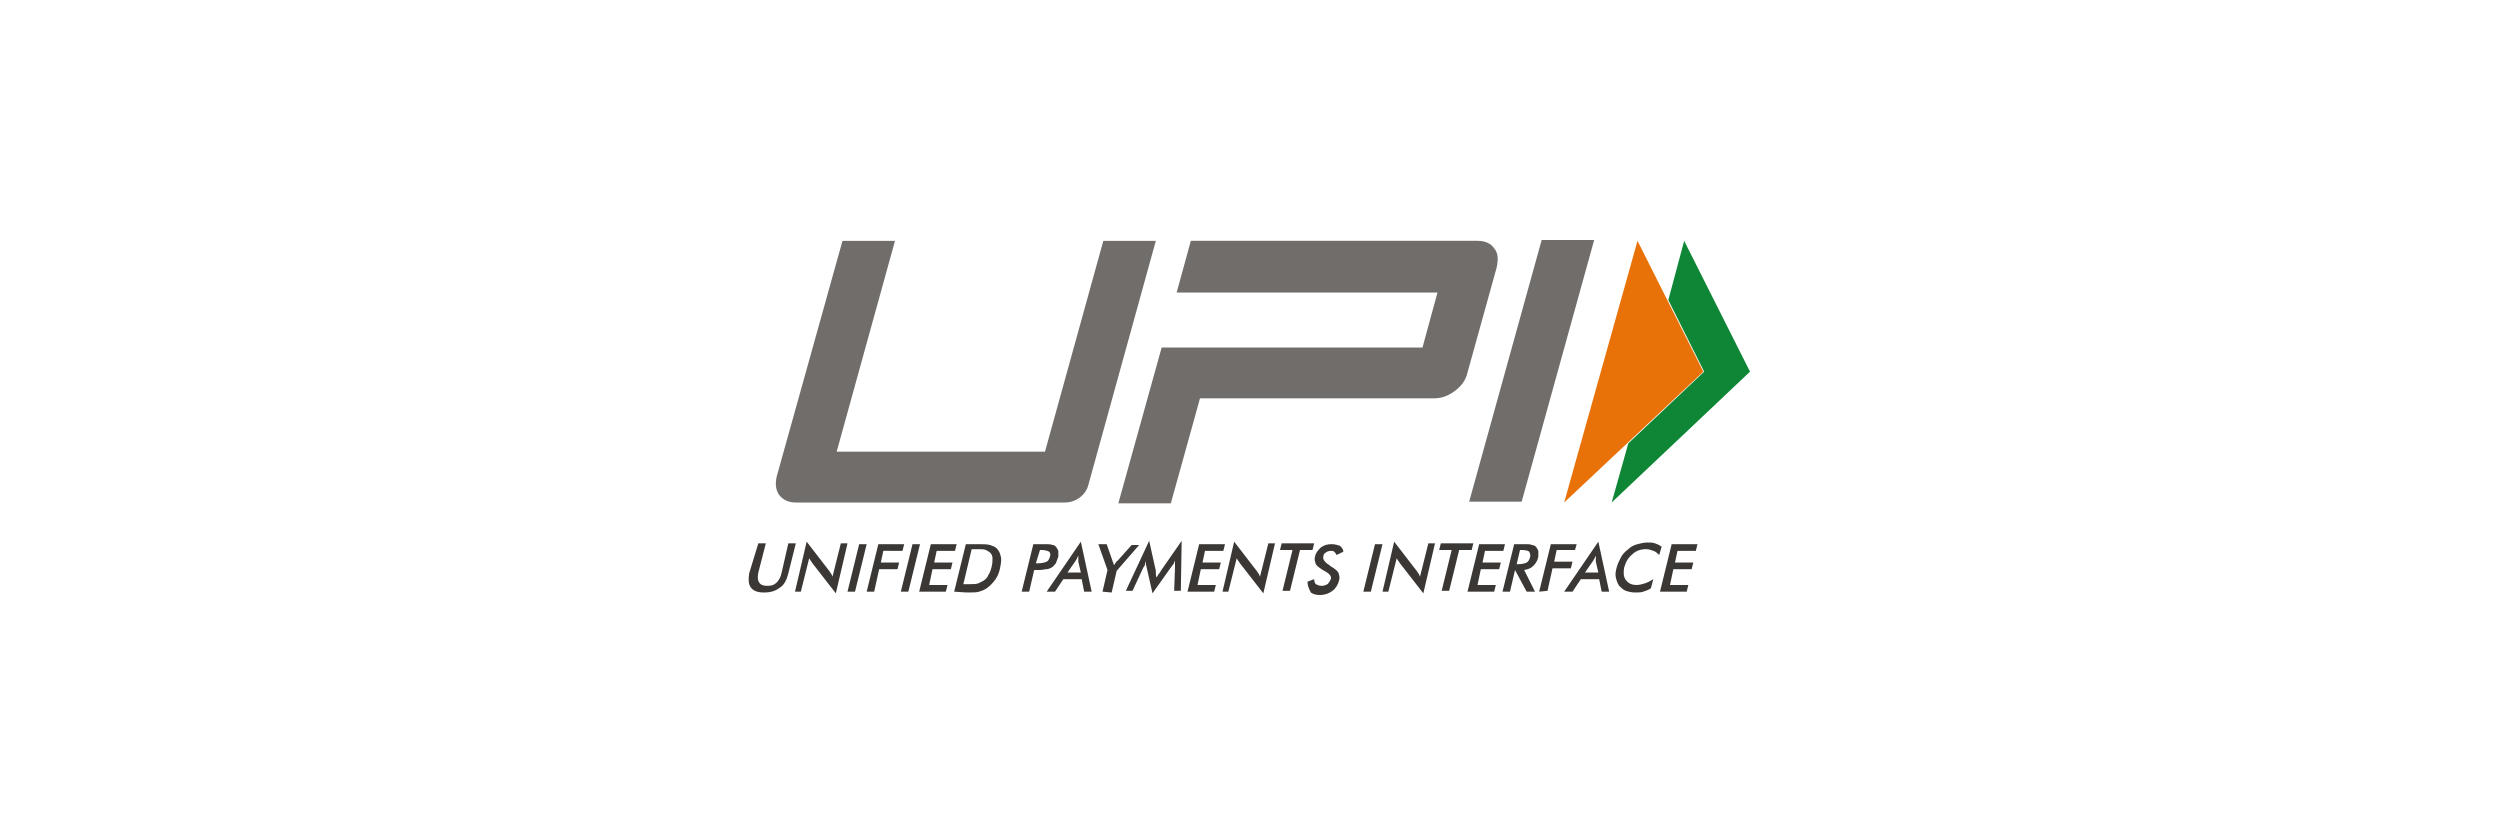 <?xml version="1.0" encoding="utf-8"?>
<!-- Generator: Adobe Illustrator 26.1.0, SVG Export Plug-In . SVG Version: 6.00 Build 0)  -->
<svg version="1.1"
	 id="svg2" sodipodi:docname="Deposit-Logo-Master-File_[D]Tom Horn-A-light-01.eps" xmlns:cc="http://creativecommons.org/ns#" xmlns:dc="http://purl.org/dc/elements/1.1/" xmlns:inkscape="http://www.inkscape.org/namespaces/inkscape" xmlns:rdf="http://www.w3.org/1999/02/22-rdf-syntax-ns#" xmlns:sodipodi="http://sodipodi.sourceforge.net/DTD/sodipodi-0.dtd" xmlns:svg="http://www.w3.org/2000/svg"
	 xmlns="http://www.w3.org/2000/svg" xmlns:xlink="http://www.w3.org/1999/xlink" x="0px" y="0px" viewBox="0 0 300 100"
	 style="enable-background:new 0 0 300 100;" xml:space="preserve">
<style type="text/css">
	.st0{fill:#B1B1B0;}
	.st1{fill:#28272A;}
	.st2{fill:#232121;}
	.st3{fill-rule:evenodd;clip-rule:evenodd;fill:#FFFFFF;}
	.st4{fill-rule:evenodd;clip-rule:evenodd;fill:#0E8635;}
	.st5{fill-rule:evenodd;clip-rule:evenodd;fill:#E97208;}
	.st6{fill-rule:evenodd;clip-rule:evenodd;fill:#C7C7C7;}
	.st7{fill-rule:evenodd;clip-rule:evenodd;fill:#EAEAEA;}
	.st8{fill-rule:evenodd;clip-rule:evenodd;fill:#3A3734;}
	.st9{fill-rule:evenodd;clip-rule:evenodd;fill:#716D6A;}
	.st10{fill-rule:evenodd;clip-rule:evenodd;fill:#606060;}
	.st11{fill-rule:evenodd;clip-rule:evenodd;fill:#878787;}
	.st12{fill-rule:evenodd;clip-rule:evenodd;fill:#7C7D7F;}
	.st13{fill-rule:evenodd;clip-rule:evenodd;fill:#98999B;}
	.st14{fill-rule:evenodd;clip-rule:evenodd;fill:#586A6C;}
	.st15{fill-rule:evenodd;clip-rule:evenodd;fill:#7F9899;}
</style>
<g>
	<path class="st8" d="M91,65.2h0.9L91,68.7c-0.1,0.5-0.1,0.9,0.1,1.2c0.2,0.3,0.5,0.4,1,0.4c0.5,0,0.8-0.1,1.1-0.4
		c0.3-0.3,0.5-0.7,0.6-1.2l0.8-3.5h0.9l-0.9,3.6c-0.2,0.8-0.5,1.4-1,1.7c-0.5,0.4-1.1,0.6-1.9,0.6s-1.3-0.2-1.6-0.6
		c-0.3-0.4-0.3-1-0.2-1.7L91,65.2L91,65.2z M199.2,71l1.4-5.7h3.1l-0.2,0.8h-2.2l-0.3,1.4h2.2l-0.2,0.8h-2.2l-0.4,1.9h2.2l-0.2,0.8
		L199.2,71L199.2,71z M199.1,66.6c-0.2-0.2-0.4-0.4-0.7-0.5c-0.3-0.1-0.5-0.2-0.9-0.2c-0.6,0-1.2,0.2-1.6,0.6
		c-0.5,0.4-0.8,0.9-1,1.6c-0.1,0.6-0.1,1.1,0.2,1.5c0.3,0.4,0.7,0.6,1.3,0.6c0.3,0,0.7-0.1,1-0.2c0.3-0.1,0.7-0.3,1-0.5l-0.3,1.1
		c-0.3,0.2-0.6,0.3-0.9,0.4c-0.3,0.1-0.6,0.1-1,0.1c-0.4,0-0.8-0.1-1.1-0.2c-0.3-0.1-0.6-0.4-0.8-0.6c-0.2-0.3-0.3-0.6-0.4-1
		c-0.1-0.4,0-0.8,0.1-1.2c0.1-0.4,0.3-0.8,0.5-1.2c0.2-0.4,0.5-0.7,0.9-1c0.3-0.3,0.7-0.5,1.1-0.6c0.4-0.1,0.8-0.2,1.2-0.2
		c0.3,0,0.6,0,0.9,0.1c0.3,0.1,0.5,0.2,0.8,0.4L199.1,66.6z M190.2,68.7h1.6l-0.3-1.3c0-0.1,0-0.2,0-0.3c0-0.1,0-0.2,0-0.4
		c-0.1,0.1-0.1,0.2-0.2,0.4c-0.1,0.1-0.1,0.2-0.2,0.3L190.2,68.7L190.2,68.7z M192.2,71l-0.3-1.5h-2.2l-1,1.5h-1l4.1-6l1.3,6H192.2z
		 M184.7,71l1.4-5.7h3.1L189,66h-2.2l-0.3,1.4h2.2l-0.2,0.8h-2.2l-0.6,2.7L184.7,71L184.7,71L184.7,71z M182,67.7h0.2
		c0.5,0,0.8-0.1,1-0.2c0.2-0.1,0.3-0.3,0.4-0.6c0.1-0.3,0-0.5-0.1-0.7c-0.1-0.1-0.4-0.2-0.9-0.2h-0.2L182,67.7L182,67.7z
		 M181.8,68.4l-0.6,2.6h-0.9l1.4-5.7h1.3c0.4,0,0.7,0,0.8,0.1c0.2,0,0.4,0.1,0.5,0.2c0.1,0.1,0.2,0.3,0.3,0.5c0,0.2,0,0.5,0,0.7
		c-0.1,0.5-0.3,0.8-0.6,1.1c-0.3,0.3-0.6,0.4-1.1,0.5l1.3,2.6h-1L181.8,68.4L181.8,68.4L181.8,68.4z M176.1,71l1.4-5.7h3.1l-0.2,0.8
		h-2.2l-0.3,1.4h2.2l-0.2,0.8h-2.2l-0.4,1.9h2.2l-0.2,0.8L176.1,71L176.1,71z M175.1,66l-1.2,4.9H173l1.2-4.9h-1.5l0.2-0.8h3.9
		l-0.2,0.8H175.1L175.1,66z M165.9,71l1.4-6l2.7,3.5c0.1,0.1,0.1,0.2,0.2,0.3c0.1,0.1,0.1,0.2,0.2,0.4l1-4h0.8l-1.4,6l-2.8-3.6
		c-0.1-0.1-0.1-0.2-0.2-0.3c-0.1-0.1-0.1-0.2-0.2-0.3l-1,4L165.9,71L165.9,71L165.9,71z M163.6,71l1.4-5.7h0.9l-1.4,5.7H163.6z
		 M156.9,69.8l0.8-0.3c0,0.3,0.1,0.5,0.2,0.6c0.2,0.1,0.4,0.2,0.7,0.2c0.3,0,0.5-0.1,0.7-0.2c0.2-0.2,0.3-0.4,0.4-0.6
		c0.1-0.3-0.1-0.6-0.6-0.9c-0.1,0-0.1-0.1-0.2-0.1c-0.5-0.3-0.9-0.6-1-0.8c-0.1-0.3-0.2-0.6-0.1-0.9c0.1-0.5,0.4-0.8,0.7-1.1
		c0.4-0.3,0.8-0.4,1.3-0.4c0.4,0,0.7,0.1,1,0.2c0.2,0.2,0.4,0.4,0.4,0.7l-0.8,0.4c-0.1-0.2-0.2-0.3-0.3-0.4
		c-0.1-0.1-0.3-0.1-0.4-0.1c-0.2,0-0.5,0.1-0.6,0.2c-0.2,0.1-0.3,0.3-0.3,0.5c-0.1,0.3,0.2,0.7,0.7,1c0,0,0.1,0,0.1,0.1
		c0.5,0.3,0.8,0.5,1,0.8c0.1,0.3,0.2,0.6,0.1,0.9c-0.1,0.5-0.4,1-0.8,1.3c-0.4,0.3-0.9,0.5-1.5,0.5c-0.5,0-0.8-0.1-1.1-0.3
		C157,70.5,156.9,70.2,156.9,69.8L156.9,69.8z M156,66l-1.2,4.9h-0.9l1.2-4.9h-1.5l0.2-0.8h3.9l-0.2,0.8H156z M146.7,71l1.4-6
		l2.7,3.5c0.1,0.1,0.1,0.2,0.2,0.3c0.1,0.1,0.1,0.2,0.2,0.4l1-4h0.8l-1.4,6l-2.8-3.6c-0.1-0.1-0.1-0.2-0.2-0.3
		c-0.1-0.1-0.1-0.2-0.2-0.3l-1,4L146.7,71L146.7,71L146.7,71z M142.5,71l1.4-5.7h3.1l-0.2,0.8h-2.2l-0.3,1.4h2.2l-0.2,0.8h-2.2
		l-0.4,1.9h2.2l-0.2,0.8L142.5,71L142.5,71z M141,68.1c0,0,0-0.2,0-0.4c0-0.2,0-0.3,0-0.4c-0.1,0.1-0.1,0.3-0.2,0.4
		c-0.1,0.1-0.2,0.3-0.3,0.4l-2.2,3.1l-0.7-3.1c0-0.1-0.1-0.3-0.1-0.4c0-0.1,0-0.2,0-0.4c0,0.1-0.1,0.2-0.1,0.4
		c0,0.1-0.1,0.3-0.2,0.4l-1.3,2.8h-0.8l2.8-6l0.8,3.6c0,0.1,0,0.2,0,0.3c0,0.1,0,0.3,0.1,0.5c0.1-0.2,0.2-0.4,0.4-0.6
		c0-0.1,0.1-0.1,0.1-0.2l2.5-3.6l-0.1,6h-0.8L141,68.1L141,68.1z M132.3,71l0.6-2.6l-1.1-3.1h1l0.7,2c0,0.1,0,0.1,0.1,0.2
		c0,0.1,0,0.2,0.1,0.3c0.1-0.1,0.1-0.2,0.2-0.3c0.1-0.1,0.1-0.2,0.2-0.2l1.7-1.9h0.9l-2.7,3.1l-0.6,2.6L132.3,71L132.3,71L132.3,71z
		 M128.1,68.7h1.6l-0.3-1.3c0-0.1,0-0.2,0-0.3c0-0.1,0-0.2,0-0.4c-0.1,0.1-0.1,0.2-0.2,0.4c-0.1,0.1-0.1,0.2-0.2,0.3L128.1,68.7
		L128.1,68.7z M130.1,71l-0.3-1.5h-2.2l-1,1.5h-1l4.1-6l1.3,6H130.1z M124.3,67.6h0.2c0.5,0,0.9-0.1,1.1-0.2
		c0.2-0.1,0.3-0.3,0.4-0.6c0.1-0.3,0-0.5-0.1-0.6c-0.2-0.1-0.5-0.2-0.9-0.2h-0.2L124.3,67.6L124.3,67.6z M124.1,68.4l-0.6,2.6h-0.9
		l1.4-5.7h1.4c0.4,0,0.7,0,0.9,0.1c0.2,0,0.3,0.1,0.4,0.2c0.1,0.1,0.2,0.3,0.3,0.5c0,0.2,0,0.5,0,0.7c-0.1,0.3-0.2,0.5-0.3,0.8
		c-0.2,0.2-0.3,0.4-0.5,0.5c-0.2,0.1-0.4,0.2-0.6,0.2c-0.2,0-0.5,0.1-0.9,0.1L124.1,68.4L124.1,68.4L124.1,68.4z M115.6,70.1h0.8
		c0.4,0,0.7,0,1-0.1c0.2-0.1,0.4-0.2,0.6-0.3c0.3-0.2,0.5-0.4,0.6-0.7c0.2-0.3,0.3-0.6,0.4-1c0.1-0.4,0.1-0.7,0.1-1
		c0-0.3-0.1-0.5-0.3-0.7c-0.1-0.1-0.3-0.2-0.5-0.3c-0.2-0.1-0.5-0.1-1-0.1h-0.7L115.6,70.1L115.6,70.1z M114.5,71l1.4-5.7h1.2
		c0.8,0,1.4,0,1.7,0.1c0.3,0.1,0.6,0.2,0.8,0.4c0.3,0.3,0.4,0.6,0.5,1c0.1,0.4,0,0.9-0.1,1.4c-0.1,0.5-0.3,1-0.6,1.4
		c-0.3,0.4-0.6,0.7-1,1c-0.3,0.2-0.6,0.3-0.9,0.4c-0.3,0.1-0.8,0.1-1.5,0.1L114.5,71L114.5,71L114.5,71z M110.3,71l1.4-5.7h3.1
		l-0.2,0.8h-2.2l-0.3,1.4h2.2l-0.2,0.8h-2.2l-0.4,1.9h2.2l-0.2,0.8L110.3,71L110.3,71z M108.1,71l1.4-5.7h0.9L109,71H108.1L108.1,71
		z M104,71l1.4-5.7h3.1l-0.2,0.8H106l-0.3,1.4h2.2l-0.2,0.8h-2.2l-0.6,2.7L104,71L104,71L104,71z M101.7,71l1.4-5.7h0.9l-1.4,5.7
		H101.7L101.7,71z M95.4,71l1.4-6l2.7,3.5c0.1,0.1,0.1,0.2,0.2,0.3c0.1,0.1,0.1,0.2,0.2,0.4l1-4h0.8l-1.4,6l-2.8-3.6
		c-0.1-0.1-0.1-0.2-0.2-0.3c-0.1-0.1-0.1-0.2-0.2-0.3l-1,4L95.4,71L95.4,71L95.4,71z"/>
	<path class="st9" d="M182.6,60.2h-6.3l8.7-31.4h6.3L182.6,60.2z M130.6,58.2c-0.3,1.2-1.5,2.1-2.8,2.1H95.5c-0.9,0-1.5-0.3-2-0.9
		c-0.4-0.6-0.5-1.3-0.3-2.2l7.9-28.3h6.3l-7,25.3h25l7-25.3h6.3L130.6,58.2L130.6,58.2z M179.3,29.8c-0.4-0.6-1.1-0.9-2-0.9h-34.4
		l-1.7,6.2h31.3l-1.8,6.6h-25v0h-6.3l-5.2,18.7h6.3l3.5-12.6h28.1c0.9,0,1.7-0.3,2.5-0.9c0.8-0.6,1.3-1.3,1.5-2.2l3.5-12.6
		C179.8,31.1,179.8,30.4,179.3,29.8L179.3,29.8z"/>
	<path class="st4" d="M202.1,28.9l7.9,15.7l-16.6,15.7l2-7.1l9.1-8.6l-4.3-8.6L202.1,28.9z"/>
	<path class="st5" d="M196.5,28.9l7.9,15.7l-16.7,15.7L196.5,28.9z"/>
</g>
</svg>
